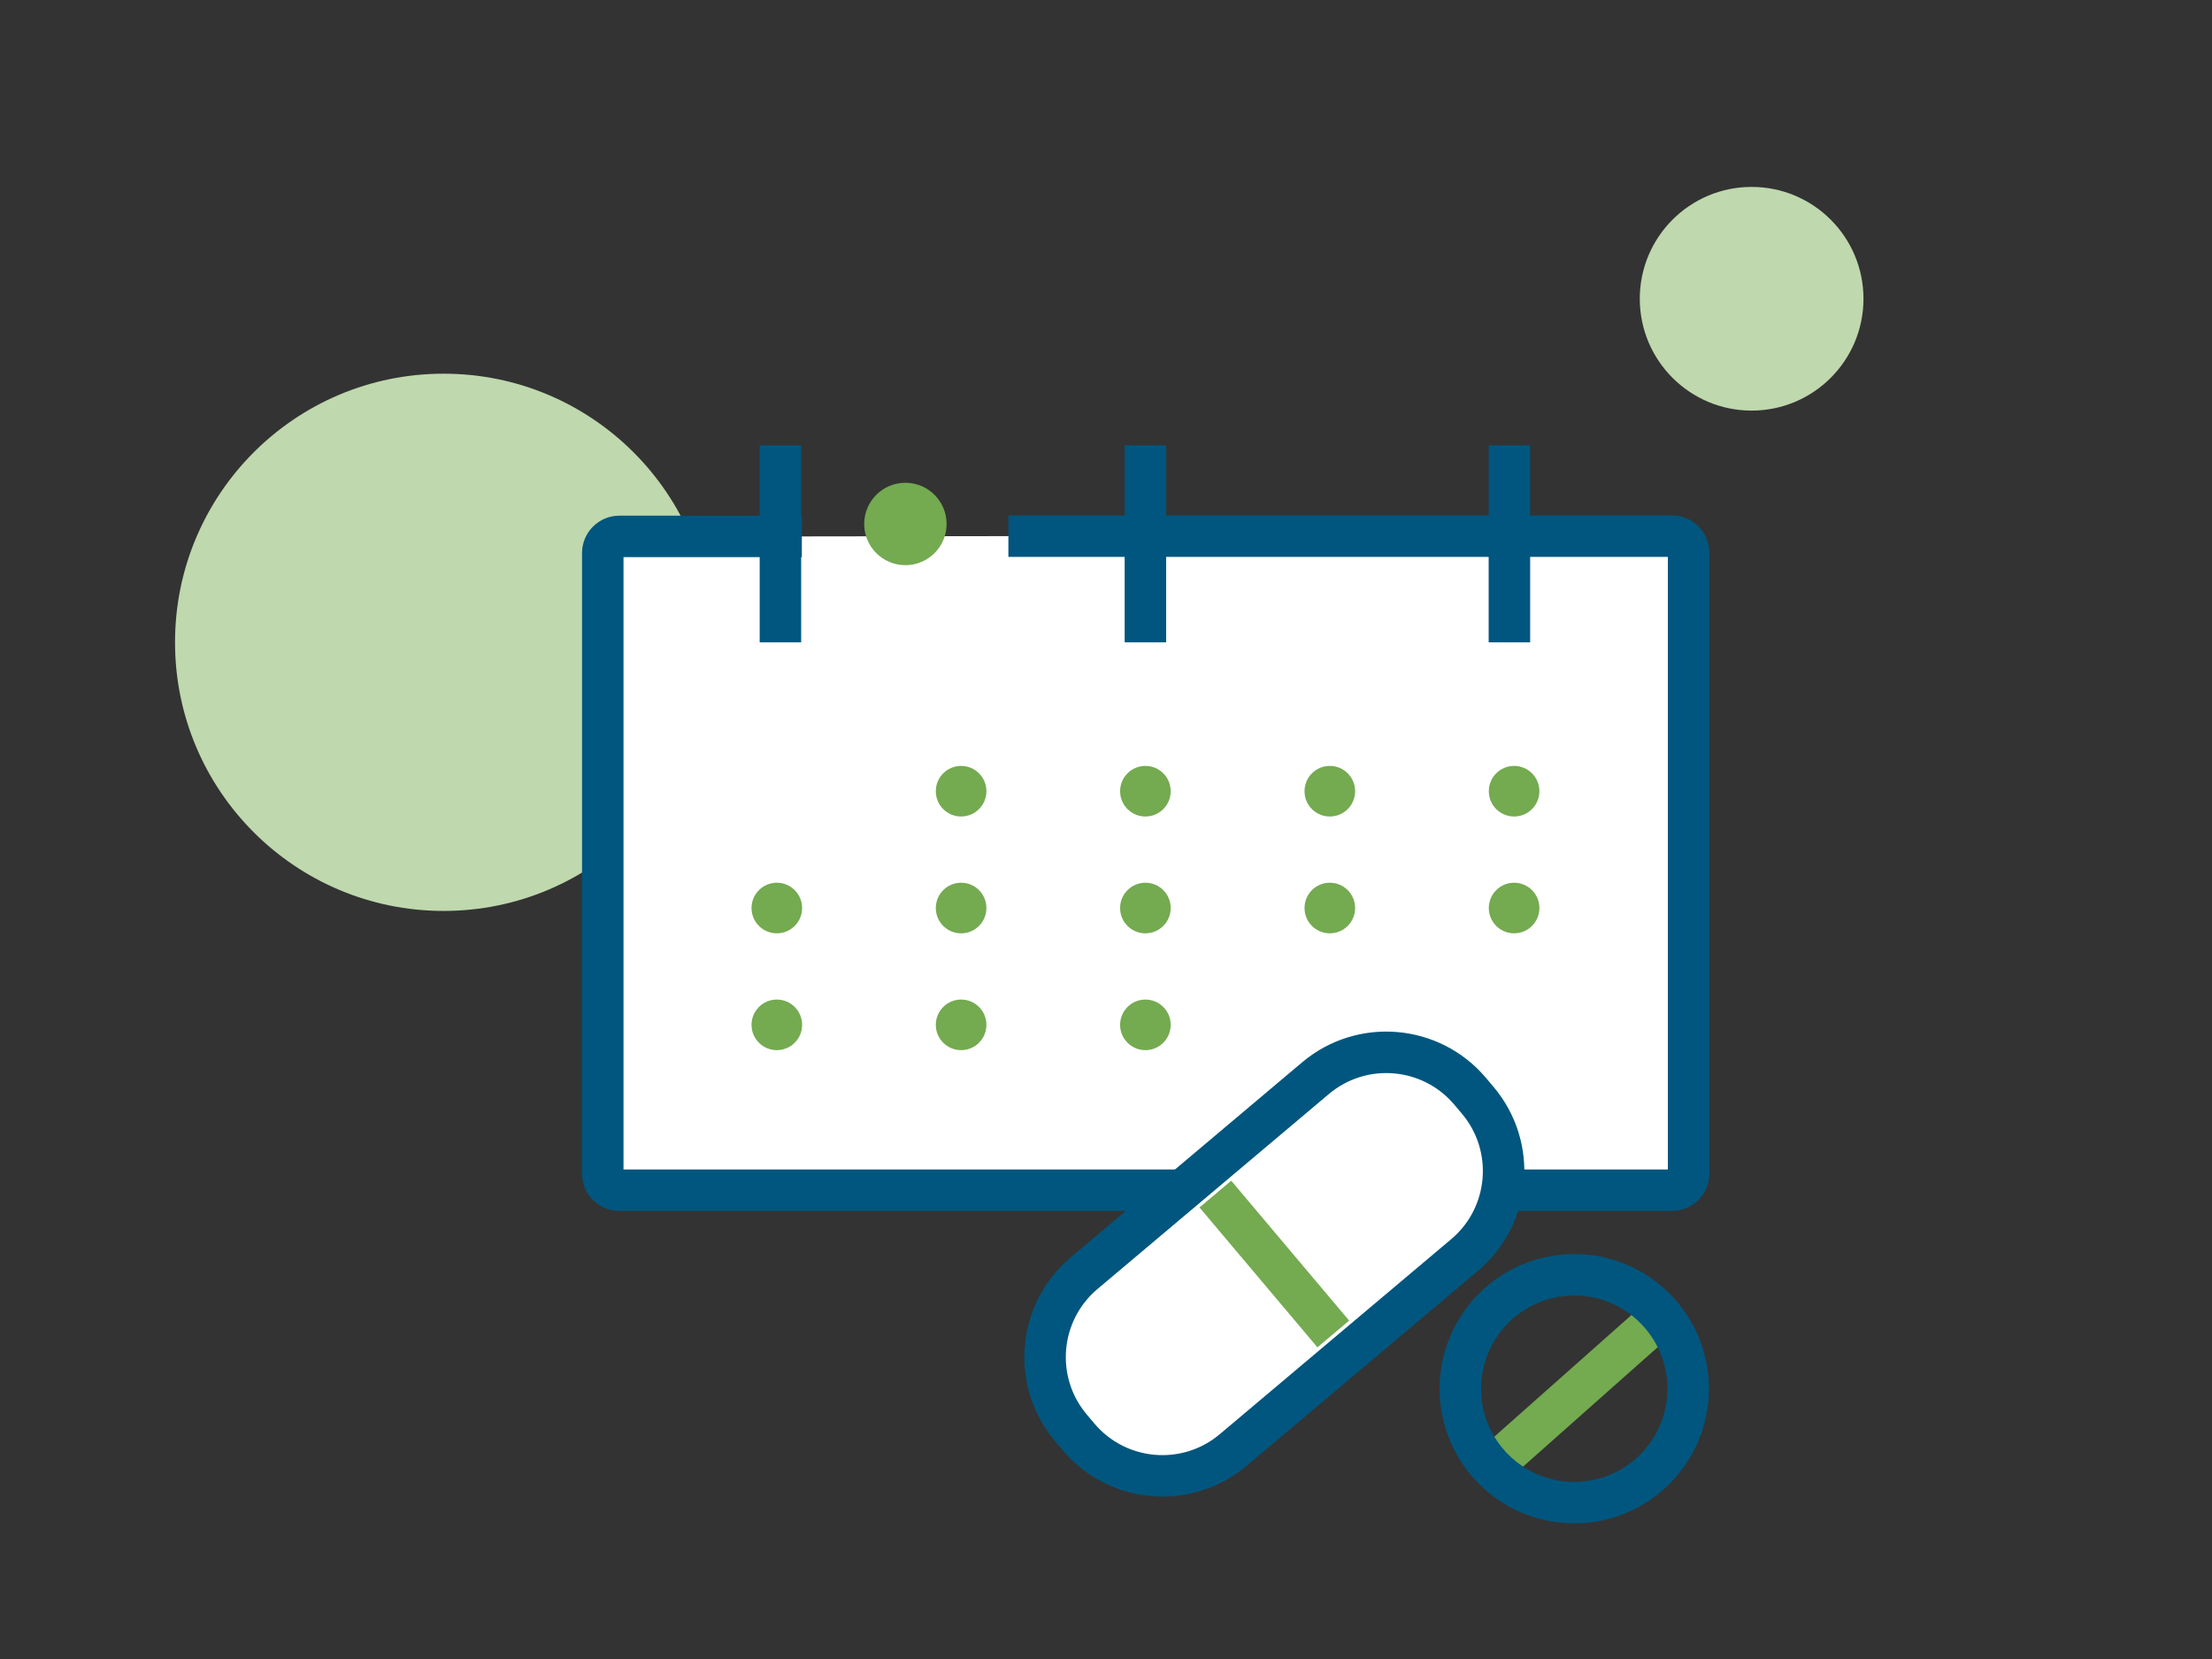 <?xml version="1.0" encoding="UTF-8"?> <svg xmlns="http://www.w3.org/2000/svg" width="160" height="120" viewBox="0 0 160 120" fill="none"><rect x="0" y="0" width="160" height="120" fill="#333333" stroke="none"/><path d="M120.2 95.18L108.69 105.39" stroke="#74AA50" stroke-width="3" stroke-miterlimit="10"></path><path d="M32.09 65.89C42.821 65.89 51.52 57.191 51.52 46.46C51.52 35.729 42.821 27.03 32.09 27.03C21.359 27.03 12.66 35.729 12.66 46.46C12.66 57.191 21.359 65.89 32.09 65.89Z" fill="#BFD8AE"></path><path d="M126.7 29.7C131.168 29.7 134.79 26.078 134.79 21.61C134.79 17.142 131.168 13.52 126.7 13.52C122.232 13.52 118.61 17.142 118.61 21.61C118.61 26.078 122.232 29.7 126.7 29.7Z" fill="#BFD8AE"></path><path fill-rule="evenodd" clip-rule="evenodd" d="M72.94 38.78H120.94C121.258 38.78 121.563 38.907 121.789 39.132C122.014 39.356 122.14 39.662 122.14 39.98V84.9C122.14 85.057 122.109 85.213 122.048 85.358C121.988 85.503 121.899 85.634 121.788 85.745C121.676 85.856 121.544 85.943 121.398 86.002C121.253 86.061 121.097 86.091 120.94 86.09H44.8C44.643 86.091 44.487 86.061 44.342 86.002C44.196 85.943 44.064 85.856 43.952 85.745C43.84 85.634 43.752 85.503 43.691 85.358C43.631 85.213 43.6 85.057 43.6 84.9V40C43.6 39.842 43.631 39.686 43.691 39.541C43.752 39.395 43.84 39.263 43.952 39.151C44.063 39.04 44.195 38.952 44.341 38.891C44.486 38.831 44.642 38.8 44.8 38.8H58" fill="white"></path><path d="M72.94 38.78H120.94C121.258 38.78 121.563 38.907 121.789 39.132C122.014 39.356 122.14 39.662 122.14 39.98V84.9C122.14 85.057 122.109 85.213 122.048 85.358C121.988 85.503 121.899 85.634 121.788 85.745C121.676 85.856 121.544 85.943 121.398 86.002C121.253 86.061 121.097 86.091 120.94 86.09H44.8C44.643 86.091 44.487 86.061 44.342 86.002C44.196 85.943 44.064 85.856 43.952 85.745C43.84 85.634 43.752 85.503 43.691 85.358C43.631 85.213 43.6 85.057 43.6 84.9V40C43.6 39.842 43.631 39.686 43.691 39.541C43.752 39.395 43.84 39.263 43.952 39.151C44.063 39.04 44.195 38.952 44.341 38.891C44.486 38.831 44.642 38.8 44.8 38.8H58" stroke="#00567E" stroke-width="3" stroke-miterlimit="10"></path><path d="M56.45 32.21V46.46" stroke="#00567E" stroke-width="3" stroke-miterlimit="10"></path><path d="M109.18 32.21V46.46" stroke="#00567E" stroke-width="3" stroke-miterlimit="10"></path><path d="M82.85 32.21V46.46" stroke="#00567E" stroke-width="3" stroke-miterlimit="10"></path><path d="M69.52 59.06C70.531 59.06 71.35 58.241 71.35 57.23C71.35 56.219 70.531 55.4 69.52 55.4C68.509 55.4 67.69 56.219 67.69 57.23C67.69 58.241 68.509 59.06 69.52 59.06Z" fill="#74AA50"></path><path d="M82.85 59.06C83.861 59.06 84.68 58.241 84.68 57.23C84.68 56.219 83.861 55.4 82.85 55.4C81.839 55.4 81.02 56.219 81.02 57.23C81.02 58.241 81.839 59.06 82.85 59.06Z" fill="#74AA50"></path><path d="M96.19 59.06C97.201 59.06 98.02 58.241 98.02 57.23C98.02 56.219 97.201 55.4 96.19 55.4C95.179 55.4 94.36 56.219 94.36 57.23C94.36 58.241 95.179 59.06 96.19 59.06Z" fill="#74AA50"></path><path d="M109.52 59.06C110.531 59.06 111.35 58.241 111.35 57.23C111.35 56.219 110.531 55.4 109.52 55.4C108.509 55.4 107.69 56.219 107.69 57.23C107.69 58.241 108.509 59.06 109.52 59.06Z" fill="#74AA50"></path><path d="M56.19 67.51C57.201 67.51 58.02 66.691 58.02 65.68C58.02 64.669 57.201 63.85 56.19 63.85C55.179 63.85 54.36 64.669 54.36 65.68C54.36 66.691 55.179 67.51 56.19 67.51Z" fill="#74AA50"></path><path d="M69.52 67.51C70.531 67.51 71.35 66.691 71.35 65.68C71.35 64.669 70.531 63.85 69.52 63.85C68.509 63.85 67.69 64.669 67.69 65.68C67.69 66.691 68.509 67.51 69.52 67.51Z" fill="#74AA50"></path><path d="M82.85 67.51C83.861 67.51 84.68 66.691 84.68 65.68C84.68 64.669 83.861 63.85 82.85 63.85C81.839 63.85 81.02 64.669 81.02 65.68C81.02 66.691 81.839 67.51 82.85 67.51Z" fill="#74AA50"></path><path d="M96.19 67.51C97.201 67.51 98.02 66.691 98.02 65.68C98.02 64.669 97.201 63.85 96.19 63.85C95.179 63.85 94.36 64.669 94.36 65.68C94.36 66.691 95.179 67.51 96.19 67.51Z" fill="#74AA50"></path><path d="M109.52 67.51C110.531 67.51 111.35 66.691 111.35 65.68C111.35 64.669 110.531 63.85 109.52 63.85C108.509 63.85 107.69 64.669 107.69 65.68C107.69 66.691 108.509 67.51 109.52 67.51Z" fill="#74AA50"></path><path d="M56.19 75.96C57.201 75.96 58.02 75.141 58.02 74.13C58.02 73.119 57.201 72.3 56.19 72.3C55.179 72.3 54.36 73.119 54.36 74.13C54.36 75.141 55.179 75.96 56.19 75.96Z" fill="#74AA50"></path><path d="M69.52 75.96C70.531 75.96 71.35 75.141 71.35 74.13C71.35 73.119 70.531 72.3 69.52 72.3C68.509 72.3 67.69 73.119 67.69 74.13C67.69 75.141 68.509 75.96 69.52 75.96Z" fill="#74AA50"></path><path d="M82.85 75.96C83.861 75.96 84.68 75.141 84.68 74.13C84.68 73.119 83.861 72.3 82.85 72.3C81.839 72.3 81.02 73.119 81.02 74.13C81.02 75.141 81.839 75.96 82.85 75.96Z" fill="#74AA50"></path><path d="M65.49 40.88C67.136 40.88 68.47 39.546 68.47 37.9C68.47 36.254 67.136 34.92 65.49 34.92C63.844 34.92 62.51 36.254 62.51 37.9C62.51 39.546 63.844 40.88 65.49 40.88Z" fill="#74AA50"></path><path d="M106.892 79.591L106.344 78.941C103.518 75.588 98.509 75.16 95.156 77.986L78.417 92.092C75.063 94.918 74.636 99.927 77.461 103.28L78.009 103.93C80.835 107.283 85.844 107.711 89.197 104.885L105.937 90.779C109.29 87.954 109.717 82.945 106.892 79.591Z" fill="white" stroke="#00567E" stroke-width="3" stroke-miterlimit="10"></path><path d="M96.44 96.49L87.91 86.37" stroke="#74AA50" stroke-width="3" stroke-miterlimit="10"></path><path d="M113.87 108.69C118.421 108.69 122.11 105.001 122.11 100.45C122.11 95.899 118.421 92.21 113.87 92.21C109.319 92.21 105.63 95.899 105.63 100.45C105.63 105.001 109.319 108.69 113.87 108.69Z" stroke="#00567E" stroke-width="3" stroke-miterlimit="10"></path></svg> 